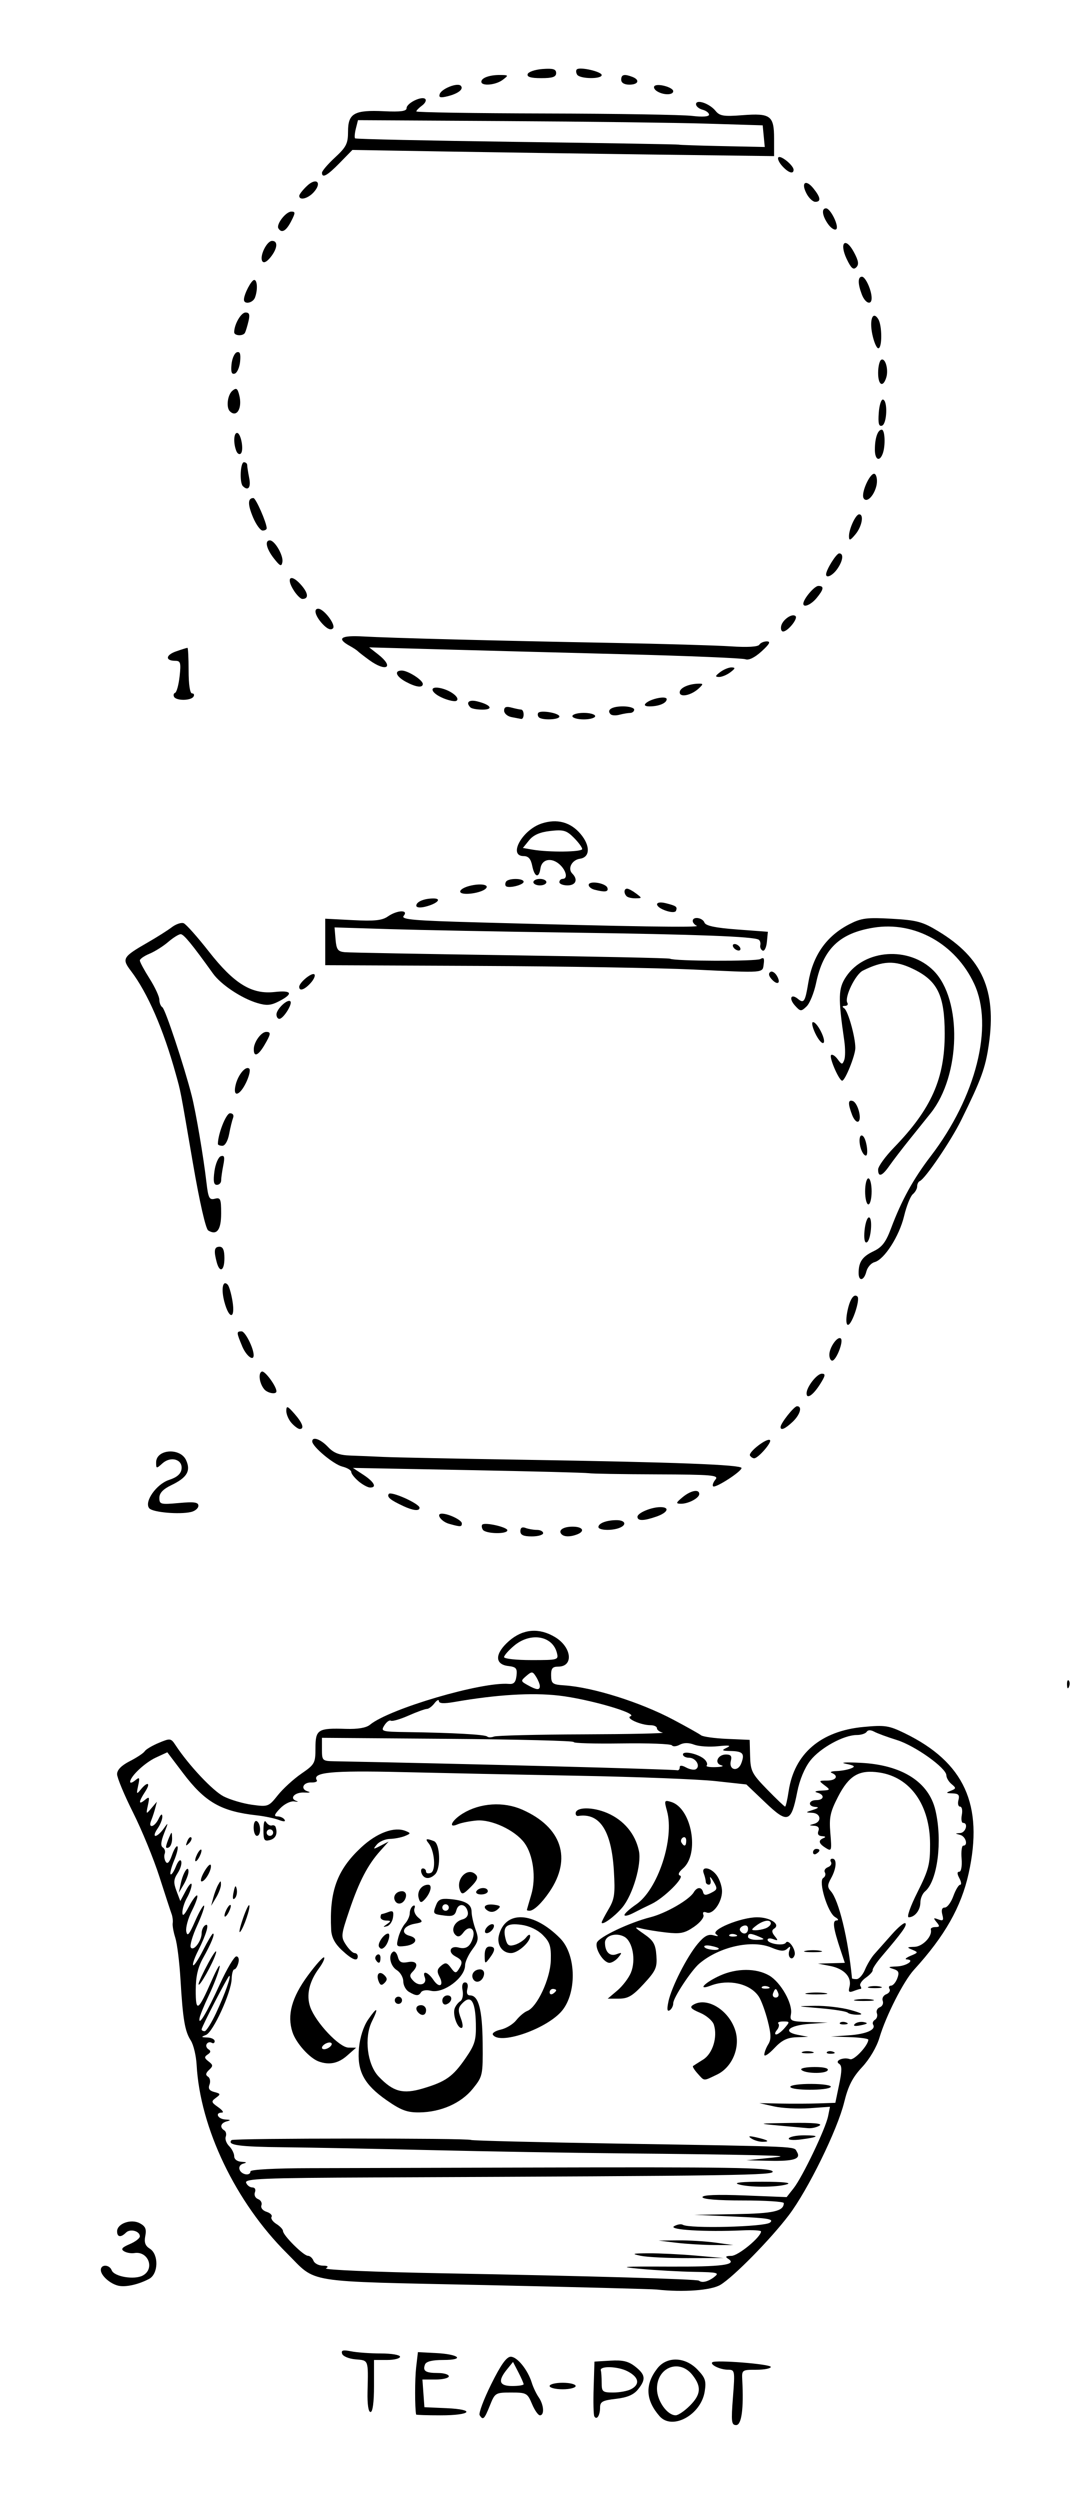 <?xml version="1.0" encoding="UTF-8" standalone="no"?>
<svg
   xmlns:dc="http://purl.org/dc/elements/1.1/"
   xmlns:cc="http://creativecommons.org/ns#"
   xmlns:rdf="http://www.w3.org/1999/02/22-rdf-syntax-ns#"
   xmlns:svg="http://www.w3.org/2000/svg"
   xmlns="http://www.w3.org/2000/svg"
   xmlns:sodipodi="http://sodipodi.sourceforge.net/DTD/sodipodi-0.dtd"
   xmlns:inkscape="http://www.inkscape.org/namespaces/inkscape"
   width="69.638mm"
   height="162.56mm"
   viewBox="0 0 69.638 162.56"
   version="1.1"
   id="svg8"
   inkscape:version="1.0.1 (3bc2e813f5, 2020-09-07)"
   sodipodi:docname="Lutz - Teapot - in 3 steps.svg">
  <defs
     id="defs2" />
  <sodipodi:namedview
     id="base"
     pagecolor="#ffffff"
     bordercolor="#666666"
     borderopacity="1.0"
     inkscape:pageopacity="0.0"
     inkscape:pageshadow="2"
     inkscape:zoom="1.4"
     inkscape:cx="151.60004"
     inkscape:cy="282.35872"
     inkscape:document-units="mm"
     inkscape:current-layer="layer1"
     inkscape:document-rotation="0"
     showgrid="false"
     fit-margin-top="0"
     fit-margin-left="0"
     fit-margin-right="0"
     fit-margin-bottom="0"
     inkscape:window-width="1920"
     inkscape:window-height="1013"
     inkscape:window-x="-9"
     inkscape:window-y="-9"
     inkscape:window-maximized="1" />
  <g
     inkscape:label="Warstwa 1"
     inkscape:groupmode="layer"
     id="layer1"
     transform="translate(-65.722,-54.791)">
    <path
       style="fill:#000000;stroke-width:0.212"
       d="m 113.423,210.684 c 0.136,-1.766 0.13,-1.799 -0.339,-1.802 -0.497,-0.003 -1.174,-0.332 -1.001,-0.485 0.191,-0.169 3.804,0.119 3.804,0.303 0,0.102 -0.426,0.185 -0.946,0.185 -0.934,0 -0.946,0.009 -0.91,0.688 0.098,1.851 -0.047,2.91 -0.398,2.91 -0.307,0 -0.332,-0.213 -0.21,-1.799 z M 108.645,211.901 c -0.914,-1.048 -0.958,-2.066 -0.136,-3.112 0.621,-0.789 1.805,-0.75 2.606,0.085 0.512,0.534 0.58,0.74 0.47,1.429 -0.242,1.524 -2.117,2.542 -2.94,1.598 z m 1.967,-0.672 c 0.731,-0.731 0.777,-1.239 0.18,-1.999 -0.849,-1.08 -2.313,-0.516 -2.313,0.89 0,0.784 0.665,1.727 1.217,1.727 0.163,0 0.575,-0.278 0.916,-0.619 z m -13.674,0.61 c -0.075,-0.121 0.263,-1.026 0.751,-2.011 0.629,-1.269 1,-1.79 1.274,-1.79 0.421,0 1.111,0.854 1.369,1.693 0.089,0.291 0.292,0.717 0.451,0.947 0.336,0.486 0.383,1.17 0.08,1.17 -0.115,0 -0.348,-0.333 -0.518,-0.741 -0.295,-0.705 -0.36,-0.741 -1.356,-0.741 -1.023,0 -1.054,0.019 -1.385,0.847 -0.359,0.896 -0.447,0.979 -0.665,0.626 z m 2.863,-2.013 c 0,-0.064 -0.155,-0.416 -0.345,-0.783 l -0.345,-0.667 -0.396,0.489 c -0.61,0.753 -0.506,1.077 0.345,1.077 0.407,0 0.741,-0.052 0.741,-0.116 z m 4.601,2.088 c -0.054,-0.095 -0.074,-0.935 -0.044,-1.866 l 0.053,-1.693 1.041,-0.063 c 0.804,-0.048 1.171,0.04 1.611,0.386 0.673,0.529 0.709,0.834 0.176,1.492 -0.278,0.343 -0.699,0.522 -1.429,0.606 -0.882,0.101 -1.035,0.186 -1.035,0.576 0,0.503 -0.219,0.834 -0.373,0.562 z m 2.397,-1.768 c 0.597,-0.319 0.502,-0.781 -0.24,-1.164 -0.635,-0.328 -1.837,-0.36 -1.732,-0.046 0.029,0.087 0.053,0.445 0.053,0.794 0,0.587 0.057,0.635 0.755,0.635 0.415,0 0.939,-0.099 1.164,-0.219 z m -13.995,1.648 c -0.087,-0.431 -0.086,-2.31 0.002,-3.068 l 0.115,-0.988 1.164,0.06 c 1.525,0.078 1.929,0.451 0.488,0.451 -0.73,0 -1.115,0.096 -1.192,0.297 -0.161,0.421 0.037,0.55 0.845,0.55 0.388,0 0.706,0.095 0.706,0.212 0,0.116 -0.386,0.212 -0.859,0.212 h -0.859 l 0.065,0.9 0.065,0.9 1.435,0.063 c 1.939,0.085 1.621,0.466 -0.389,0.466 -0.866,0 -1.58,-0.024 -1.586,-0.053 z m -3.162,-1.482 c 0.05,-2.108 0.078,-2.031 -0.779,-2.104 -0.431,-0.036 -0.821,-0.198 -0.875,-0.362 -0.076,-0.231 0.055,-0.266 0.592,-0.159 0.379,0.076 1.249,0.138 1.933,0.138 0.688,0 1.244,0.095 1.244,0.212 0,0.116 -0.381,0.212 -0.847,0.212 h -0.847 v 1.693 c 0,1.061 -0.085,1.693 -0.226,1.693 -0.14,0 -0.214,-0.506 -0.195,-1.323 z m 11.851,-0.37 c 0,-0.116 0.381,-0.212 0.847,-0.212 0.466,0 0.847,0.095 0.847,0.212 0,0.116 -0.381,0.212 -0.847,0.212 -0.466,0 -0.847,-0.095 -0.847,-0.212 z m 6.985,-6.272 c -0.291,-0.032 -5.339,-0.164 -11.218,-0.292 -11.984,-0.261 -10.866,-0.082 -12.868,-2.071 -3.332,-3.312 -5.648,-8.139 -5.873,-12.246 -0.033,-0.6 -0.204,-1.314 -0.38,-1.587 -0.388,-0.602 -0.516,-1.361 -0.672,-3.99 -0.066,-1.106 -0.217,-2.315 -0.335,-2.686 -0.119,-0.371 -0.195,-0.8 -0.17,-0.953 0.025,-0.153 -0.007,-0.42 -0.072,-0.595 -0.065,-0.175 -0.422,-1.265 -0.793,-2.422 -0.371,-1.158 -1.143,-3.037 -1.715,-4.177 -0.572,-1.139 -1.04,-2.262 -1.04,-2.495 0,-0.279 0.283,-0.567 0.832,-0.847 0.458,-0.234 0.893,-0.523 0.967,-0.643 0.074,-0.12 0.485,-0.365 0.914,-0.544 0.752,-0.315 0.79,-0.309 1.097,0.157 0.854,1.298 2.425,2.968 3.129,3.325 0.433,0.219 1.265,0.464 1.849,0.543 1.036,0.141 1.078,0.125 1.674,-0.623 0.336,-0.422 1.025,-1.052 1.53,-1.399 0.872,-0.6 0.919,-0.684 0.919,-1.666 0,-1.209 0.157,-1.307 1.986,-1.248 0.775,0.025 1.319,-0.068 1.56,-0.267 1.264,-1.043 7.3,-2.815 9.049,-2.656 0.314,0.029 0.44,-0.108 0.489,-0.528 0.056,-0.483 -0.022,-0.577 -0.529,-0.635 -0.906,-0.104 -0.89,-0.811 0.037,-1.624 0.906,-0.796 1.972,-0.884 3.014,-0.249 1.078,0.657 1.206,1.911 0.195,1.911 -0.378,0 -0.472,0.118 -0.464,0.582 0.009,0.527 0.09,0.587 0.857,0.637 1.855,0.121 4.944,1.092 7.091,2.23 0.873,0.463 1.687,0.919 1.808,1.014 0.121,0.095 0.883,0.201 1.693,0.236 l 1.473,0.064 0.029,1.058 c 0.026,0.972 0.117,1.149 1.112,2.17 0.596,0.611 1.12,1.111 1.165,1.111 0.045,0 0.149,-0.451 0.231,-1.003 0.366,-2.439 2.088,-3.915 4.871,-4.176 1.398,-0.131 1.653,-0.092 2.678,0.406 3.885,1.889 5.151,4.657 4.167,9.112 -0.483,2.189 -1.556,4.08 -3.56,6.274 -0.679,0.744 -1.824,2.993 -2.246,4.414 -0.181,0.611 -0.643,1.393 -1.129,1.915 -0.625,0.67 -0.905,1.219 -1.168,2.289 -0.441,1.793 -2.352,5.687 -3.598,7.334 -1.177,1.555 -3.596,4.016 -4.457,4.534 -0.598,0.36 -2.424,0.495 -4.128,0.306 z m 3.717,-0.812 c 0.373,-0.282 0.255,-0.313 -1.282,-0.339 -0.931,-0.015 -2.503,-0.102 -3.493,-0.193 -1.522,-0.14 -1.245,-0.163 1.804,-0.148 3.512,0.017 4.51,-0.116 3.881,-0.514 -0.207,-0.131 -0.145,-0.183 0.221,-0.185 0.444,-0.003 1.926,-1.225 1.926,-1.589 0,-0.069 -0.548,-0.1 -1.217,-0.069 -2.411,0.111 -4.842,-0.036 -4.443,-0.269 0.205,-0.119 0.461,-0.162 0.57,-0.094 0.423,0.261 5.333,0.139 5.672,-0.142 0.278,-0.23 -0.099,-0.294 -2.294,-0.391 l -2.627,-0.116 2.656,-0.043 c 2.51,-0.041 3.164,-0.19 3.164,-0.72 0,-0.093 -1.191,-0.169 -2.646,-0.169 -1.669,0 -2.646,-0.08 -2.646,-0.217 0,-0.143 0.937,-0.18 2.739,-0.11 l 2.739,0.108 0.455,-0.578 c 0.578,-0.735 2.08,-3.871 2.242,-4.681 l 0.123,-0.615 -1.345,0.095 c -0.74,0.052 -1.773,-0.001 -2.297,-0.118 l -0.953,-0.213 1.376,0.027 c 0.757,0.015 1.869,0.01 2.472,-0.01 l 1.096,-0.037 0.247,-1.192 c 0.19,-0.915 0.189,-1.228 -0.003,-1.346 -0.325,-0.201 0.294,-0.46 0.714,-0.299 0.255,0.098 1.188,-0.9 1.188,-1.27 0,-0.069 -0.548,-0.144 -1.217,-0.165 l -1.217,-0.039 1.158,-0.079 c 1.146,-0.079 1.795,-0.364 1.588,-0.698 -0.059,-0.095 -0.004,-0.237 0.123,-0.315 0.126,-0.078 0.181,-0.267 0.123,-0.42 -0.059,-0.153 0.028,-0.33 0.194,-0.394 0.165,-0.063 0.249,-0.25 0.186,-0.414 -0.063,-0.164 0.04,-0.357 0.229,-0.43 0.189,-0.072 0.284,-0.228 0.211,-0.345 -0.072,-0.117 -0.028,-0.213 0.099,-0.213 0.127,0 0.311,-0.214 0.409,-0.476 0.145,-0.386 0.093,-0.502 -0.271,-0.614 -0.362,-0.111 -0.318,-0.142 0.226,-0.159 0.645,-0.02 1.236,-0.43 0.66,-0.458 -0.152,-0.007 -0.039,-0.113 0.252,-0.234 0.504,-0.21 0.509,-0.229 0.106,-0.395 -0.374,-0.154 -0.356,-0.176 0.151,-0.189 0.533,-0.014 1.178,-0.701 1.058,-1.126 -0.025,-0.087 0.11,-0.159 0.298,-0.159 0.284,0 0.297,-0.056 0.076,-0.322 -0.226,-0.272 -0.208,-0.3 0.114,-0.176 0.312,0.12 0.36,0.063 0.261,-0.313 -0.079,-0.302 -0.023,-0.459 0.164,-0.459 0.156,0 0.405,-0.333 0.552,-0.741 0.147,-0.407 0.347,-0.741 0.444,-0.741 0.097,0 0.075,-0.191 -0.05,-0.423 -0.153,-0.286 -0.156,-0.423 -0.008,-0.423 0.125,0 0.19,-0.362 0.152,-0.847 -0.037,-0.466 0.011,-0.847 0.106,-0.847 0.338,0 0.167,-0.605 -0.197,-0.701 -0.353,-0.092 -0.353,-0.098 0,-0.121 0.364,-0.024 0.545,-0.66 0.188,-0.66 -0.1,0 -0.137,-0.238 -0.081,-0.529 0.056,-0.291 0.004,-0.529 -0.115,-0.529 -0.119,0 -0.167,-0.191 -0.106,-0.423 0.087,-0.333 0.004,-0.427 -0.39,-0.438 -0.43,-0.013 -0.446,-0.037 -0.11,-0.169 0.355,-0.14 0.36,-0.18 0.053,-0.434 -0.186,-0.154 -0.338,-0.41 -0.338,-0.567 0,-0.478 -2.036,-1.93 -3.224,-2.3 -0.614,-0.191 -1.278,-0.435 -1.476,-0.543 -0.226,-0.123 -0.408,-0.119 -0.489,0.011 -0.07,0.114 -0.362,0.207 -0.647,0.207 -0.852,0 -2.38,0.842 -3.022,1.664 -0.371,0.475 -0.695,1.254 -0.848,2.035 -0.393,2.003 -0.621,2.079 -2.079,0.69 l -1.233,-1.174 -2.011,-0.219 c -1.106,-0.12 -5.106,-0.276 -8.89,-0.346 -3.784,-0.07 -8.991,-0.178 -11.573,-0.24 -4.51,-0.108 -5.799,0.016 -5.483,0.527 0.056,0.09 -0.099,0.157 -0.343,0.148 -0.561,-0.02 -0.746,0.442 -0.234,0.585 0.21,0.059 0.106,0.091 -0.231,0.071 -0.624,-0.037 -1.012,0.382 -0.51,0.55 0.152,0.051 0.086,0.064 -0.147,0.028 -0.239,-0.037 -0.641,0.162 -0.922,0.454 -0.379,0.395 -0.42,0.519 -0.171,0.519 0.18,0 0.386,0.095 0.458,0.211 0.085,0.138 -0.046,0.144 -0.379,0.017 -0.28,-0.106 -0.928,-0.24 -1.441,-0.298 -2.318,-0.259 -3.352,-0.853 -4.789,-2.752 l -1.02,-1.347 -0.733,0.338 c -0.725,0.334 -1.672,1.223 -1.685,1.581 -0.004,0.102 0.142,0.061 0.324,-0.09 0.291,-0.241 0.315,-0.199 0.197,0.344 -0.121,0.561 -0.105,0.584 0.169,0.249 0.457,-0.559 0.67,-0.444 0.28,0.151 -0.433,0.661 -0.437,0.879 -0.011,0.526 0.291,-0.241 0.315,-0.199 0.197,0.344 -0.13,0.603 -0.124,0.608 0.225,0.196 l 0.358,-0.423 -0.108,0.423 c -0.06,0.233 -0.177,0.59 -0.261,0.794 -0.225,0.547 0.213,0.451 0.481,-0.106 0.148,-0.306 0.235,-0.361 0.244,-0.153 0.008,0.178 -0.134,0.535 -0.315,0.794 -0.181,0.259 -0.24,0.47 -0.132,0.47 0.109,0 0.35,-0.214 0.535,-0.476 0.313,-0.442 0.315,-0.421 0.028,0.306 -0.211,0.534 -0.239,0.826 -0.085,0.921 0.123,0.076 0.179,0.257 0.124,0.401 -0.055,0.144 -0.027,0.382 0.064,0.528 0.111,0.179 0.243,0.041 0.405,-0.424 0.132,-0.379 0.293,-0.637 0.358,-0.572 0.065,0.065 -0.032,0.476 -0.215,0.913 -0.183,0.438 -0.286,0.842 -0.23,0.899 0.056,0.057 0.212,-0.172 0.346,-0.509 0.14,-0.352 0.285,-0.496 0.343,-0.34 0.055,0.149 -0.047,0.496 -0.227,0.771 -0.268,0.41 -0.283,0.619 -0.079,1.159 l 0.249,0.659 0.368,-0.689 c 0.202,-0.379 0.368,-0.546 0.369,-0.372 7.62e-4,0.175 -0.135,0.556 -0.301,0.847 -0.166,0.291 -0.302,0.72 -0.301,0.953 0.001,0.297 0.13,0.18 0.431,-0.39 0.236,-0.448 0.477,-0.766 0.535,-0.708 0.058,0.058 -0.098,0.503 -0.345,0.989 -0.248,0.486 -0.414,1.09 -0.368,1.343 0.065,0.362 0.187,0.222 0.572,-0.656 0.269,-0.614 0.533,-1.072 0.587,-1.019 0.053,0.053 -0.15,0.637 -0.452,1.297 -0.302,0.66 -0.488,1.3 -0.413,1.421 0.174,0.281 0.707,-0.42 0.707,-0.929 0,-0.204 0.105,-0.436 0.234,-0.515 0.3,-0.185 0.088,0.565 -0.475,1.68 -0.228,0.451 -0.368,0.865 -0.312,0.921 0.056,0.056 0.348,-0.384 0.648,-0.978 0.301,-0.594 0.59,-1.079 0.643,-1.079 0.146,0 -0.117,0.648 -0.644,1.587 -0.34,0.606 -0.476,1.2 -0.479,2.089 -0.004,1.481 0.155,1.385 1.037,-0.621 0.355,-0.807 0.584,-1.185 0.51,-0.84 -0.074,0.345 -0.386,1.155 -0.693,1.799 -0.307,0.644 -0.58,1.314 -0.606,1.488 -0.088,0.585 0.474,-0.356 1.329,-2.226 0.451,-0.985 0.929,-1.792 1.064,-1.793 0.141,-0.001 0.198,0.178 0.134,0.421 -0.061,0.233 -0.18,0.423 -0.265,0.423 -0.085,0 -0.163,0.28 -0.172,0.621 -0.025,0.882 -1.206,3.459 -1.669,3.641 -0.34,0.134 -0.329,0.155 0.088,0.168 0.262,0.008 0.476,0.116 0.476,0.239 0,0.123 -0.089,0.169 -0.197,0.102 -0.108,-0.067 -0.253,-0.032 -0.321,0.079 -0.068,0.11 -0.017,0.267 0.114,0.347 0.169,0.104 0.154,0.202 -0.049,0.336 -0.236,0.156 -0.227,0.236 0.055,0.452 0.3,0.231 0.304,0.299 0.032,0.553 -0.22,0.206 -0.241,0.332 -0.07,0.438 0.132,0.081 0.176,0.313 0.099,0.514 -0.101,0.263 -0.012,0.4 0.315,0.485 0.414,0.108 0.424,0.143 0.103,0.377 -0.322,0.235 -0.309,0.289 0.148,0.609 0.276,0.193 0.385,0.351 0.242,0.351 -0.473,0 -0.267,0.423 0.217,0.448 0.358,0.018 0.385,0.049 0.106,0.121 -0.405,0.106 -0.487,0.392 -0.168,0.589 0.111,0.069 0.153,0.253 0.094,0.409 -0.06,0.156 0.04,0.432 0.221,0.613 0.181,0.181 0.33,0.479 0.33,0.662 0,0.197 0.195,0.343 0.476,0.357 0.34,0.018 0.373,0.052 0.118,0.119 -0.208,0.055 -0.31,0.222 -0.242,0.399 0.129,0.336 0.706,0.422 0.706,0.105 0,-0.118 1.589,-0.203 3.863,-0.208 2.125,-0.005 8.53,-0.023 14.235,-0.04 13.016,-0.04 15.731,0.003 15.884,0.25 0.156,0.253 -1.937,0.285 -25.874,0.393 -7.33,0.033 -8.492,0.081 -8.391,0.345 0.065,0.169 0.247,0.306 0.406,0.306 0.169,0 0.238,0.131 0.167,0.316 -0.068,0.177 0.022,0.371 0.205,0.441 0.179,0.069 0.278,0.252 0.218,0.406 -0.061,0.159 0.083,0.341 0.334,0.421 0.243,0.077 0.389,0.225 0.325,0.33 -0.064,0.104 0.077,0.311 0.314,0.459 0.237,0.148 0.432,0.356 0.432,0.461 0,0.28 1.334,1.607 1.618,1.61 0.133,0.001 0.297,0.145 0.364,0.32 0.067,0.175 0.339,0.319 0.605,0.321 0.334,0.002 0.398,0.057 0.209,0.177 -0.151,0.096 3.231,0.239 7.514,0.318 9.67,0.179 16.65,0.38 16.767,0.482 0.184,0.162 0.586,0.067 0.983,-0.233 z m -4.775,-1.383 c -0.632,-0.133 -0.554,-0.157 0.529,-0.163 0.699,-0.004 2.08,0.064 3.069,0.151 l 1.799,0.158 -2.328,0.005 c -1.281,0.003 -2.662,-0.065 -3.069,-0.151 z m 2.328,-0.847 -1.164,-0.143 1.27,-0.014 c 0.699,-0.007 1.794,0.059 2.434,0.147 l 1.164,0.161 -1.27,-0.005 c -0.699,-0.003 -1.794,-0.069 -2.434,-0.147 z m 4.022,-3.807 c -0.332,-0.104 0.26,-0.165 1.587,-0.163 1.312,0.002 1.915,0.065 1.587,0.166 -0.686,0.211 -2.498,0.21 -3.175,-0.003 z m 1.905,-1.697 c 1.278,-0.129 1.211,-0.143 -0.953,-0.195 -1.281,-0.031 -5.043,-0.082 -8.361,-0.113 -3.318,-0.031 -8.938,-0.126 -12.488,-0.211 -3.551,-0.085 -7.901,-0.17 -9.666,-0.188 -2.922,-0.03 -3.737,-0.141 -3.412,-0.466 0.128,-0.128 15.383,-0.136 15.592,-0.008 0.073,0.044 4.371,0.151 9.551,0.236 12.115,0.2 11.424,0.169 11.644,0.526 0.293,0.474 -0.175,0.628 -1.801,0.592 l -1.482,-0.033 z m -1.058,-1.28 c -0.232,-0.157 -0.146,-0.177 0.318,-0.073 0.778,0.174 0.947,0.295 0.406,0.291 -0.223,-0.002 -0.549,-0.1 -0.723,-0.218 z m 2.447,-0.011 c 0.065,-0.105 0.51,-0.192 0.988,-0.192 1.075,0 0.985,0.116 -0.207,0.268 -0.513,0.066 -0.849,0.033 -0.781,-0.077 z m -0.647,-0.827 c -1.438,-0.133 -1.417,-0.138 0.741,-0.171 1.501,-0.023 2.119,0.033 1.905,0.171 -0.175,0.113 -0.508,0.19 -0.741,0.171 -0.233,-0.019 -1.09,-0.096 -1.905,-0.171 z M 90.894,191.366 c -1.485,-1.032 -1.948,-1.905 -1.809,-3.404 0.064,-0.69 0.295,-1.408 0.59,-1.839 0.596,-0.87 0.718,-0.823 0.259,0.098 -0.528,1.059 -0.315,2.819 0.437,3.604 0.947,0.988 1.574,1.155 2.879,0.768 1.485,-0.441 1.948,-0.77 2.775,-1.971 0.605,-0.878 0.691,-1.169 0.667,-2.248 -0.032,-1.445 -0.313,-1.886 -0.856,-1.344 -0.302,0.302 -0.322,0.467 -0.123,0.996 0.14,0.371 0.156,0.634 0.039,0.634 -0.275,0 -0.58,-0.881 -0.439,-1.27 0.063,-0.175 0.228,-0.387 0.367,-0.471 0.139,-0.084 0.206,-0.394 0.15,-0.688 -0.065,-0.338 -0.006,-0.534 0.159,-0.534 0.157,0 0.217,0.169 0.15,0.423 -0.071,0.271 -0.006,0.423 0.18,0.423 0.55,0 0.795,0.931 0.815,3.095 0.019,2.104 0.005,2.17 -0.637,2.968 -0.763,0.947 -2.075,1.528 -3.487,1.545 -0.787,0.009 -1.185,-0.138 -2.117,-0.786 z m 26.263,-0.88 c 0,-0.108 0.618,-0.192 1.374,-0.188 0.755,0.004 1.321,0.092 1.258,0.196 -0.155,0.25 -2.631,0.243 -2.631,-0.008 z m -6.034,-0.864 c -0.211,-0.234 -0.345,-0.453 -0.297,-0.487 0.048,-0.035 0.344,-0.224 0.659,-0.42 0.62,-0.387 0.952,-1.466 0.698,-2.267 -0.081,-0.254 -0.487,-0.603 -0.903,-0.777 -0.579,-0.242 -0.686,-0.361 -0.456,-0.507 0.872,-0.552 2.305,0.298 2.743,1.627 0.363,1.101 -0.175,2.421 -1.182,2.901 -0.91,0.434 -0.8,0.44 -1.261,-0.069 z m 6.747,-0.255 c -0.057,-0.092 0.336,-0.167 0.874,-0.167 0.614,0 0.928,0.081 0.843,0.217 -0.152,0.247 -1.559,0.206 -1.717,-0.05 z m -31.405,-0.528 c -0.598,-0.218 -1.472,-1.191 -1.706,-1.901 -0.366,-1.108 -0.055,-2.256 0.999,-3.688 0.521,-0.708 0.998,-1.239 1.058,-1.178 0.06,0.06 -0.089,0.379 -0.332,0.708 -0.643,0.87 -0.842,1.755 -0.569,2.524 0.354,0.997 1.888,2.624 2.482,2.632 l 0.502,0.007 -0.594,0.522 c -0.57,0.501 -1.16,0.621 -1.84,0.374 z m 0.847,-1.137 c 0,-0.1 -0.143,-0.128 -0.318,-0.06 -0.175,0.067 -0.318,0.204 -0.318,0.304 0,0.1 0.143,0.128 0.318,0.06 0.175,-0.067 0.318,-0.204 0.318,-0.304 z m 28.153,0.701 c -6.4e-4,-0.147 0.114,-0.451 0.254,-0.676 0.2,-0.321 0.194,-0.648 -0.032,-1.532 -0.158,-0.618 -0.416,-1.323 -0.575,-1.567 -0.553,-0.85 -1.954,-1.172 -3.139,-0.721 -0.899,0.342 -0.4,-0.195 0.607,-0.652 1.08,-0.49 2.364,-0.493 3.202,-0.006 0.755,0.439 1.546,1.838 1.418,2.509 -0.086,0.448 -0.015,0.48 1.151,0.516 l 1.242,0.039 -1.16,0.079 c -1.358,0.093 -1.827,0.515 -0.793,0.714 l 0.682,0.131 -0.783,0.028 c -0.589,0.021 -0.943,0.198 -1.428,0.716 -0.355,0.378 -0.645,0.568 -0.646,0.42 z m 1.326,-1.743 c 0.346,-0.405 0.342,-0.423 -0.094,-0.423 -0.251,0 -0.394,0.063 -0.317,0.139 0.077,0.077 0.033,0.267 -0.097,0.423 -0.13,0.156 -0.15,0.284 -0.045,0.284 0.105,0 0.354,-0.191 0.553,-0.423 z m -0.417,-2.258 c -0.136,-0.355 -0.202,-0.355 -0.338,0 -0.06,0.155 0.016,0.282 0.169,0.282 0.152,0 0.228,-0.127 0.169,-0.282 z m -0.658,-0.427 c -0.153,-0.061 -0.335,-0.054 -0.406,0.017 -0.07,0.07 0.055,0.12 0.278,0.111 0.247,-0.01 0.297,-0.06 0.128,-0.128 z m 2.232,4.239 c 0.143,-0.058 0.429,-0.061 0.635,-0.008 0.206,0.054 0.089,0.101 -0.261,0.105 -0.349,0.004 -0.518,-0.04 -0.374,-0.098 z m 1.596,0.011 c 0.07,-0.07 0.253,-0.078 0.406,-0.017 0.169,0.068 0.119,0.118 -0.128,0.128 -0.223,0.009 -0.348,-0.041 -0.278,-0.111 z m -21.743,-1.125 c -0.066,-0.107 0.165,-0.257 0.514,-0.334 0.349,-0.077 0.802,-0.351 1.007,-0.611 0.205,-0.259 0.527,-0.53 0.716,-0.601 0.636,-0.242 1.498,-2.088 1.531,-3.281 0.026,-0.931 -0.056,-1.192 -0.519,-1.656 -0.338,-0.339 -0.877,-0.594 -1.401,-0.665 -0.966,-0.13 -1.228,0.103 -1.025,0.911 0.107,0.428 0.223,0.503 0.602,0.39 0.258,-0.077 0.588,-0.291 0.734,-0.476 0.157,-0.2 0.265,-0.234 0.265,-0.085 0,0.391 -0.801,1.099 -1.244,1.099 -0.569,0 -0.942,-0.541 -0.79,-1.147 0.414,-1.651 2.255,-1.564 3.987,0.187 1.078,1.091 1.097,3.675 0.035,4.807 -1.088,1.16 -4.002,2.125 -4.412,1.462 z m 4.117,-2.887 c 0,-0.051 -0.095,-0.093 -0.212,-0.093 -0.116,0 -0.212,0.101 -0.212,0.224 0,0.123 0.095,0.165 0.212,0.093 0.116,-0.072 0.212,-0.173 0.212,-0.224 z m 19.435,2.189 c 0.113,-0.113 0.382,-0.168 0.598,-0.122 0.291,0.062 0.238,0.115 -0.205,0.205 -0.386,0.079 -0.525,0.049 -0.393,-0.083 z m -0.962,-0.082 c 0.07,-0.07 0.253,-0.078 0.406,-0.017 0.169,0.068 0.119,0.118 -0.128,0.128 -0.223,0.009 -0.348,-0.041 -0.278,-0.111 z m -27.433,-0.648 c -0.244,-0.244 -0.154,-0.494 0.176,-0.494 0.175,0 0.318,0.143 0.318,0.318 0,0.331 -0.25,0.42 -0.494,0.176 z m 27.932,-0.008 c -0.082,-0.082 -0.883,-0.21 -1.782,-0.286 -1.606,-0.135 -1.612,-0.137 -0.363,-0.159 0.699,-0.012 1.746,0.11 2.328,0.271 0.715,0.198 0.881,0.299 0.512,0.308 -0.301,0.008 -0.614,-0.053 -0.696,-0.134 z m -11.666,-0.724 c 0.206,-0.951 1.209,-2.922 1.913,-3.759 0.422,-0.502 0.681,-0.641 1.018,-0.547 0.309,0.086 0.364,0.065 0.174,-0.067 -0.398,-0.277 1.606,-1.104 2.673,-1.104 0.856,0 1.545,0.465 1.098,0.741 -0.164,0.101 -0.151,0.243 0.043,0.482 0.235,0.289 0.221,0.318 -0.096,0.199 -0.204,-0.076 -0.37,-0.058 -0.37,0.042 0,0.258 1.044,0.423 1.19,0.189 0.169,-0.274 0.692,0.491 0.564,0.825 -0.157,0.41 -0.485,0.105 -0.337,-0.314 0.099,-0.283 0.069,-0.309 -0.137,-0.119 -0.201,0.186 -0.45,0.167 -1.033,-0.076 -1.267,-0.529 -3.394,-0.056 -4.691,1.044 -0.521,0.442 -1.693,2.219 -1.693,2.567 0,0.178 -0.105,0.388 -0.234,0.468 -0.164,0.102 -0.188,-0.069 -0.08,-0.57 z m 3.277,-3.441 c 0,-0.045 -0.235,-0.126 -0.523,-0.181 -0.288,-0.055 -0.472,-0.018 -0.411,0.081 0.108,0.175 0.934,0.264 0.934,0.1 z m 2.646,-0.766 c -0.578,-0.248 -0.741,-0.248 -0.741,0 0,0.116 0.262,0.205 0.582,0.197 0.516,-0.013 0.534,-0.036 0.159,-0.197 z m -1.548,-0.145 c -0.153,-0.061 -0.335,-0.054 -0.406,0.017 -0.07,0.07 0.055,0.12 0.278,0.111 0.247,-0.01 0.297,-0.06 0.128,-0.128 z m 0.807,-0.378 c 0,-0.189 -0.124,-0.263 -0.316,-0.189 -0.174,0.067 -0.264,0.207 -0.199,0.311 0.185,0.299 0.515,0.221 0.515,-0.121 z m 1.147,-0.029 c 0.184,-0.071 0.335,-0.214 0.335,-0.318 0,-0.284 -0.476,-0.215 -0.94,0.135 -0.339,0.257 -0.351,0.311 -0.07,0.311 0.187,0 0.491,-0.058 0.675,-0.128 z m -24.102,4.803 c -0.068,-0.11 -0.034,-0.256 0.077,-0.324 0.11,-0.068 0.256,-0.034 0.324,0.077 0.068,0.11 0.034,0.256 -0.077,0.324 -0.11,0.068 -0.256,0.034 -0.324,-0.077 z m 3.058,-0.106 c 0,-0.184 0.151,-0.335 0.335,-0.335 0.374,0 0.309,0.456 -0.084,0.586 -0.138,0.046 -0.251,-0.067 -0.251,-0.251 z m 26.937,-0.064 c 0.322,-0.049 0.798,-0.047 1.058,0.003 0.26,0.05 -0.003,0.09 -0.585,0.088 -0.582,-0.002 -0.795,-0.043 -0.473,-0.091 z m -15.551,-0.585 c 0.343,-0.289 0.742,-0.811 0.887,-1.161 0.342,-0.825 0.114,-2.051 -0.437,-2.345 -0.542,-0.29 -1.254,-0.066 -1.25,0.394 0.005,0.604 0.316,0.912 0.755,0.747 0.36,-0.135 0.373,-0.111 0.116,0.204 -0.16,0.196 -0.42,0.357 -0.577,0.357 -0.391,0 -0.969,-0.925 -0.82,-1.314 0.141,-0.368 2.118,-1.305 3.487,-1.652 0.999,-0.253 2.526,-1.131 2.815,-1.618 0.215,-0.362 0.52,-0.367 0.609,-0.011 0.052,0.21 0.176,0.22 0.523,0.044 0.42,-0.213 0.431,-0.27 0.144,-0.751 -0.171,-0.286 -0.259,-0.354 -0.197,-0.15 0.063,0.204 0.022,0.37 -0.091,0.37 -0.113,0 -0.205,-0.087 -0.205,-0.194 0,-0.107 -0.058,-0.345 -0.128,-0.529 -0.199,-0.518 0.474,-0.411 0.857,0.136 0.181,0.259 0.33,0.714 0.33,1.011 0,0.722 -0.591,1.544 -0.998,1.388 -0.207,-0.079 -0.281,-0.024 -0.212,0.156 0.06,0.156 -0.209,0.495 -0.614,0.773 -0.612,0.419 -0.889,0.475 -1.829,0.367 -0.61,-0.07 -1.346,-0.191 -1.637,-0.269 -0.443,-0.119 -0.409,-0.059 0.212,0.37 0.618,0.427 0.752,0.658 0.806,1.396 0.058,0.786 -0.034,0.992 -0.821,1.845 -0.722,0.783 -1.02,0.961 -1.616,0.961 h -0.73 z m -13.556,0.085 c -0.204,-0.119 -0.37,-0.426 -0.37,-0.683 0,-0.257 -0.191,-0.587 -0.423,-0.732 -0.432,-0.27 -0.574,-0.989 -0.236,-1.198 0.103,-0.064 0.24,0.086 0.305,0.332 0.091,0.349 0.238,0.425 0.659,0.344 0.582,-0.111 0.724,0.206 0.286,0.644 -0.2,0.2 -0.181,0.33 0.086,0.597 0.382,0.382 0.896,0.197 0.72,-0.26 -0.18,-0.469 0.213,-0.344 0.565,0.18 0.382,0.568 0.71,0.378 0.388,-0.224 -0.173,-0.324 -0.148,-0.483 0.112,-0.698 0.284,-0.236 0.383,-0.214 0.639,0.135 0.26,0.356 0.331,0.37 0.503,0.098 0.291,-0.46 0.256,-0.593 -0.223,-0.849 -0.502,-0.269 -0.332,-0.714 0.218,-0.57 0.484,0.127 0.754,-0.054 0.932,-0.626 0.189,-0.606 -0.245,-0.858 -0.615,-0.357 -0.208,0.282 -0.354,0.327 -0.522,0.162 -0.319,-0.314 -0.07,-0.869 0.449,-1.005 0.265,-0.069 0.4,-0.252 0.356,-0.48 -0.105,-0.54 -0.61,-0.622 -0.742,-0.121 -0.089,0.341 -0.249,0.416 -0.75,0.352 -0.787,-0.1 -0.793,-0.107 -0.577,-0.676 0.14,-0.37 0.318,-0.452 0.875,-0.403 1.023,0.09 1.44,0.328 1.44,0.823 0,0.241 0.114,0.754 0.253,1.139 0.224,0.62 0.2,0.773 -0.212,1.329 -0.256,0.346 -0.465,0.805 -0.465,1.02 0,0.809 -1.415,1.858 -2.229,1.654 -0.273,-0.069 -0.555,-0.029 -0.628,0.088 -0.162,0.263 -0.321,0.26 -0.794,-0.016 z m 2.593,-5.486 c 0,-0.116 -0.095,-0.212 -0.212,-0.212 -0.116,0 -0.212,0.095 -0.212,0.212 0,0.116 0.095,0.212 0.212,0.212 0.116,0 0.212,-0.095 0.212,-0.212 z m 23.336,5.563 c 0.32,-0.049 0.844,-0.049 1.164,0 0.32,0.049 0.058,0.088 -0.582,0.088 -0.64,0 -0.902,-0.04 -0.582,-0.088 z m 2.741,-0.411 c 0.163,-0.624 -0.348,-1.174 -1.254,-1.35 l -0.8,-0.155 0.875,-0.024 0.875,-0.024 -0.265,-0.794 c -0.491,-1.472 -0.558,-1.957 -0.272,-1.964 0.157,-0.004 0.118,-0.094 -0.096,-0.219 -0.481,-0.281 -1.107,-2.337 -0.773,-2.543 0.132,-0.081 0.18,-0.244 0.108,-0.361 -0.072,-0.117 0.017,-0.27 0.198,-0.34 0.181,-0.07 0.27,-0.222 0.198,-0.34 -0.072,-0.117 -0.031,-0.213 0.092,-0.213 0.31,0 0.268,0.635 -0.085,1.27 -0.244,0.44 -0.246,0.583 -0.014,0.847 0.519,0.588 1.125,3.084 1.376,5.662 0.003,0.029 0.136,0.053 0.297,0.053 0.161,0 0.406,-0.276 0.546,-0.613 0.14,-0.337 0.413,-0.791 0.608,-1.01 0.195,-0.218 0.708,-0.796 1.14,-1.284 0.432,-0.488 0.832,-0.814 0.888,-0.723 0.098,0.158 -0.193,0.562 -1.543,2.149 -0.347,0.407 -0.614,0.81 -0.592,0.895 0.021,0.085 -0.178,0.306 -0.442,0.491 -0.264,0.185 -0.425,0.425 -0.358,0.533 0.067,0.108 0.076,0.197 0.021,0.197 -0.056,0 -0.267,0.064 -0.47,0.142 -0.292,0.112 -0.346,0.053 -0.258,-0.281 z m 1.28,-0.006 c 0.204,-0.053 0.537,-0.053 0.741,0 0.204,0.053 0.037,0.097 -0.37,0.097 -0.407,0 -0.574,-0.044 -0.37,-0.097 z m -43.644,-0.172 c 0.004,-0.116 0.292,-0.736 0.639,-1.376 0.347,-0.64 0.569,-0.926 0.493,-0.635 -0.152,0.585 -1.145,2.348 -1.132,2.011 z m 11.716,-0.185 c -0.179,-0.467 0.059,-0.706 0.383,-0.383 0.191,0.191 0.192,0.309 0.003,0.498 -0.188,0.188 -0.28,0.161 -0.386,-0.115 z m 6.164,-0.121 c -0.186,-0.301 0.051,-0.646 0.444,-0.646 0.185,0 0.292,0.149 0.252,0.353 -0.082,0.425 -0.505,0.603 -0.697,0.293 z m -6.348,-1.267 c -0.067,-0.108 -0.025,-0.257 0.093,-0.33 0.118,-0.073 0.215,0.015 0.215,0.197 0,0.372 -0.127,0.427 -0.308,0.133 z m 7.089,-0.279 c -0.004,-0.379 0.104,-0.582 0.311,-0.582 0.401,0 0.403,0.23 0.007,0.753 -0.298,0.394 -0.311,0.386 -0.318,-0.171 z m -9.298,-0.35 c -0.455,-0.425 -0.668,-0.832 -0.693,-1.323 -0.126,-2.495 0.376,-3.881 1.934,-5.339 1.034,-0.967 2.17,-1.39 2.916,-1.086 0.343,0.14 0.338,0.166 -0.051,0.326 -0.233,0.096 -0.674,0.181 -0.98,0.189 -0.306,0.008 -0.687,0.173 -0.847,0.367 -0.266,0.322 -0.245,0.329 0.239,0.078 l 0.529,-0.274 -0.547,0.61 c -0.813,0.906 -1.374,1.985 -2.012,3.871 -0.545,1.61 -0.556,1.717 -0.219,2.231 0.195,0.297 0.447,0.54 0.561,0.54 0.114,0 0.207,0.095 0.207,0.212 0,0.37 -0.359,0.23 -1.036,-0.402 z m 30.193,0.041 c 0.262,-0.051 0.691,-0.051 0.953,0 0.262,0.05 0.048,0.092 -0.476,0.092 -0.524,0 -0.738,-0.041 -0.476,-0.092 z m -27.771,-0.257 c -0.127,-0.205 0.324,-0.863 0.591,-0.863 0.178,0 0.018,0.629 -0.22,0.867 -0.163,0.163 -0.269,0.162 -0.371,-0.004 z m 1.249,-0.582 c 0.082,-0.329 0.285,-0.749 0.45,-0.933 0.166,-0.184 0.301,-0.488 0.301,-0.675 0,-0.188 0.094,-0.399 0.209,-0.471 0.115,-0.071 0.158,0.003 0.096,0.165 -0.062,0.162 0.049,0.429 0.247,0.593 0.33,0.273 0.309,0.307 -0.237,0.404 -0.739,0.131 -0.945,0.621 -0.329,0.782 0.619,0.162 0.434,0.578 -0.294,0.664 -0.554,0.065 -0.583,0.031 -0.443,-0.529 z M 81.513,179.602 c 0.189,-0.555 0.381,-0.971 0.427,-0.926 0.11,0.11 -0.35,1.473 -0.585,1.731 -0.102,0.112 -0.031,-0.25 0.159,-0.805 z m 15.787,0.694 c 0.051,-0.153 0.218,-0.319 0.37,-0.37 0.159,-0.053 0.238,0.026 0.185,0.185 -0.051,0.153 -0.218,0.319 -0.37,0.37 -0.159,0.053 -0.238,-0.026 -0.185,-0.185 z m -6.39,-0.391 c 0.274,-0.194 0.267,-0.225 -0.053,-0.228 -0.204,-0.002 -0.37,-0.099 -0.37,-0.215 0,-0.116 0.04,-0.212 0.089,-0.212 0.049,0 0.248,-0.061 0.442,-0.136 0.277,-0.106 0.338,-0.03 0.282,0.354 -0.039,0.269 -0.214,0.528 -0.389,0.575 -0.282,0.076 -0.282,0.061 0,-0.139 z m 13.97,-0.106 c 0,-0.056 0.202,-0.444 0.449,-0.863 0.389,-0.66 0.436,-0.993 0.345,-2.499 -0.156,-2.612 -0.923,-3.784 -2.329,-3.562 -0.087,0.014 -0.159,-0.06 -0.159,-0.164 0,-0.429 1.096,-0.442 2.066,-0.024 1.078,0.465 1.823,1.36 2.053,2.466 0.183,0.882 -0.404,2.866 -1.089,3.68 -0.497,0.591 -1.337,1.197 -1.337,0.965 z m -24.547,-0.443 c 0,-0.116 0.092,-0.355 0.205,-0.529 0.113,-0.175 0.205,-0.222 0.205,-0.106 0,0.116 -0.092,0.355 -0.205,0.529 -0.113,0.175 -0.205,0.222 -0.205,0.106 z m 26.03,-0.041 c 8.4e-4,-0.094 0.341,-0.402 0.757,-0.685 1.414,-0.963 2.51,-4.277 2.011,-6.083 -0.189,-0.684 -0.174,-0.717 0.262,-0.588 1.344,0.398 1.881,3.372 0.781,4.326 -0.285,0.247 -0.352,0.414 -0.189,0.468 0.318,0.106 -1.057,1.466 -1.866,1.847 -0.325,0.153 -0.854,0.415 -1.174,0.582 -0.32,0.167 -0.581,0.227 -0.581,0.133 z m 4.02,-4.84 c 0,-0.181 -0.097,-0.27 -0.215,-0.197 -0.118,0.073 -0.16,0.222 -0.093,0.33 0.181,0.294 0.308,0.239 0.308,-0.133 z m 15.053,3.35 c 0.724,-1.442 0.822,-1.813 0.817,-3.122 -0.008,-2.547 -1.286,-4.351 -3.297,-4.653 -1.324,-0.199 -1.976,0.184 -2.695,1.58 -0.51,0.992 -0.584,1.343 -0.497,2.37 0.096,1.143 0.081,1.193 -0.301,0.955 -0.467,-0.292 -0.51,-0.494 -0.138,-0.644 0.161,-0.065 0.122,-0.113 -0.099,-0.123 -0.233,-0.011 -0.32,-0.131 -0.242,-0.334 0.08,-0.208 -0.013,-0.326 -0.271,-0.342 -0.355,-0.022 -0.357,-0.034 -0.023,-0.121 0.537,-0.14 0.455,-0.697 -0.106,-0.722 -0.457,-0.02 -0.455,-0.028 0.053,-0.191 0.353,-0.113 0.406,-0.177 0.159,-0.191 -0.516,-0.029 -0.467,-0.444 0.053,-0.444 0.521,0 0.56,-0.357 0.053,-0.489 -0.213,-0.056 -0.1,-0.11 0.265,-0.128 0.605,-0.03 0.616,-0.046 0.224,-0.342 -0.394,-0.298 -0.388,-0.311 0.159,-0.311 0.586,0 0.775,-0.305 0.305,-0.495 -0.146,-0.059 -0.01,-0.114 0.3,-0.123 0.311,-0.009 0.739,-0.087 0.953,-0.173 0.309,-0.124 0.237,-0.186 -0.353,-0.305 -0.409,-0.082 0.045,-0.108 1.011,-0.057 2.667,0.139 4.405,1.247 4.836,3.084 0.469,1.999 0.135,4.604 -0.677,5.278 -0.166,0.138 -0.302,0.458 -0.302,0.711 0,0.504 -0.364,0.969 -0.759,0.969 -0.144,0 0.1,-0.698 0.572,-1.636 z m -27.966,1.212 c -0.406,-0.251 -0.152,-0.474 0.441,-0.387 0.402,0.059 0.428,0.11 0.17,0.323 -0.192,0.158 -0.421,0.182 -0.611,0.064 z m 2.544,-0.052 c 0.002,-0.029 0.129,-0.474 0.283,-0.99 0.327,-1.094 0.128,-2.596 -0.447,-3.371 -0.614,-0.829 -2.152,-1.545 -3.121,-1.453 -0.466,0.044 -1.013,0.154 -1.217,0.245 -0.651,0.289 -0.404,-0.249 0.32,-0.696 1.126,-0.696 2.658,-0.797 3.883,-0.255 2.573,1.138 3.246,3.182 1.762,5.35 -0.507,0.742 -1.018,1.223 -1.296,1.223 -0.094,0 -0.17,-0.024 -0.168,-0.053 z m -20.412,-0.794 c 0.077,-0.291 0.221,-0.672 0.32,-0.847 0.16,-0.282 0.18,-0.282 0.179,0 -5.93e-4,0.175 -0.145,0.556 -0.32,0.847 l -0.319,0.529 z m 11.843,0.223 c -0.186,-0.301 0.051,-0.646 0.444,-0.646 0.185,0 0.292,0.149 0.252,0.353 -0.082,0.425 -0.505,0.603 -0.697,0.293 z m 1.522,-0.213 c -0.113,-0.432 0.196,-0.857 0.624,-0.857 0.301,0 0.146,0.581 -0.266,0.998 -0.198,0.201 -0.276,0.17 -0.358,-0.141 z m -12.044,-0.365 c 0.09,-0.443 0.144,-0.496 0.205,-0.205 0.046,0.216 -0.009,0.485 -0.122,0.598 -0.133,0.133 -0.162,-0.007 -0.083,-0.393 z m 14.734,-0.135 c -0.285,-0.743 0.511,-1.532 1.026,-1.017 0.182,0.182 0.102,0.383 -0.323,0.808 -0.494,0.494 -0.583,0.521 -0.703,0.209 z m 1.072,0.066 c 0.17,-0.275 0.741,-0.275 0.741,0 0,0.116 -0.196,0.212 -0.436,0.212 -0.24,0 -0.377,-0.095 -0.305,-0.212 z m -19.236,-0.529 c 0.149,-0.701 0.508,-1.23 0.496,-0.73 -0.004,0.169 -0.148,0.545 -0.319,0.836 l -0.312,0.529 z m 1.519,-0.736 c 0.198,-0.347 0.391,-0.542 0.427,-0.435 0.091,0.267 -0.354,1.065 -0.593,1.065 -0.107,0 -0.032,-0.284 0.166,-0.63 z m 14.148,0.101 c -0.067,-0.175 -0.03,-0.318 0.083,-0.318 0.113,0 0.205,0.092 0.205,0.205 0,0.113 0.141,0.151 0.313,0.085 0.348,-0.134 0.247,-1.45 -0.147,-1.93 -0.241,-0.294 -0.154,-0.328 0.346,-0.136 0.407,0.156 0.467,1.771 0.081,2.158 -0.347,0.347 -0.734,0.319 -0.881,-0.064 z m -14.734,-0.847 c 0,-0.116 0.092,-0.355 0.205,-0.529 0.113,-0.175 0.205,-0.222 0.205,-0.106 0,0.116 -0.092,0.355 -0.205,0.529 -0.113,0.175 -0.205,0.222 -0.205,0.106 z m 40.21,-0.517 c 0,-0.123 0.095,-0.224 0.212,-0.224 0.271,0 0.271,0.15 0,0.318 -0.116,0.072 -0.212,0.03 -0.212,-0.093 z m -42.107,-0.37 c 0.008,-0.094 0.097,-0.362 0.197,-0.595 0.175,-0.408 0.182,-0.407 0.197,0.04 0.008,0.255 -0.08,0.523 -0.197,0.595 -0.116,0.072 -0.205,0.054 -0.197,-0.04 z m 1.375,-0.339 c 0.079,-0.209 0.198,-0.326 0.263,-0.261 0.065,0.065 1.34e-4,0.236 -0.145,0.38 -0.209,0.207 -0.233,0.183 -0.118,-0.118 z m 4.964,-0.752 c 0.002,-0.49 0.067,-0.673 0.178,-0.498 0.096,0.152 0.261,0.247 0.367,0.212 0.106,-0.035 0.216,0.007 0.245,0.095 0.147,0.441 0.011,0.755 -0.37,0.855 -0.367,0.096 -0.423,0.007 -0.42,-0.663 z m 0.632,0.179 c 0,-0.116 -0.095,-0.212 -0.212,-0.212 -0.116,0 -0.212,0.095 -0.212,0.212 0,0.116 0.095,0.212 0.212,0.212 0.116,0 0.212,-0.095 0.212,-0.212 z m -1.27,-0.33 c 0,-0.307 0.092,-0.485 0.212,-0.411 0.275,0.17 0.275,0.953 0,0.953 -0.116,0 -0.212,-0.244 -0.212,-0.542 z m -2.428,12.025 c 0.568,-1.22 0.98,-2.381 0.845,-2.381 -0.087,0 -1.803,3.313 -1.803,3.481 0,0.065 0.088,0.118 0.196,0.118 0.108,0 0.451,-0.548 0.763,-1.217 z m 30.156,-15.935 c 0,-0.148 0.139,-0.145 0.428,0.01 0.235,0.126 0.517,0.174 0.626,0.106 0.32,-0.197 -0.004,-0.744 -0.441,-0.744 -0.22,0 -0.401,-0.097 -0.401,-0.216 0,-0.271 1.063,-0.022 1.417,0.332 0.141,0.141 0.198,0.316 0.126,0.388 -0.072,0.072 0.194,0.12 0.592,0.106 0.398,-0.013 0.562,-0.067 0.365,-0.119 -0.486,-0.128 -0.24,-0.703 0.3,-0.703 0.316,0 0.398,0.105 0.318,0.41 -0.157,0.599 0.455,0.752 0.676,0.169 0.241,-0.637 0.113,-0.788 -0.684,-0.805 -0.586,-0.013 -0.62,-0.041 -0.252,-0.216 0.307,-0.146 0.148,-0.172 -0.58,-0.095 -0.552,0.058 -1.249,0.012 -1.548,-0.102 -0.359,-0.137 -0.681,-0.135 -0.942,0.005 -0.218,0.117 -0.445,0.135 -0.503,0.04 -0.059,-0.095 -1.541,-0.151 -3.295,-0.125 -1.753,0.026 -3.15,-0.015 -3.103,-0.092 0.047,-0.077 -3.62,-0.17 -8.148,-0.207 l -8.234,-0.067 v 0.755 c 0,0.729 0.028,0.756 0.794,0.77 8.307,0.157 22.011,0.516 22.331,0.586 0.087,0.019 0.159,-0.064 0.159,-0.185 z m -6.257,-2.15 c 3.034,-0.012 5.349,-0.063 5.145,-0.112 -0.204,-0.05 -0.37,-0.178 -0.37,-0.286 0,-0.108 -0.184,-0.196 -0.41,-0.196 -0.634,0 -1.655,-0.454 -1.307,-0.582 0.509,-0.187 -2.753,-1.127 -4.667,-1.345 -1.765,-0.201 -4.058,-0.061 -6.792,0.415 -0.691,0.12 -1.008,0.103 -1.012,-0.056 -0.004,-0.127 -0.133,-0.064 -0.288,0.139 -0.155,0.204 -0.378,0.37 -0.496,0.37 -0.118,0 -0.656,0.195 -1.196,0.434 -0.54,0.239 -1.057,0.388 -1.149,0.331 -0.092,-0.057 -0.282,0.081 -0.423,0.307 -0.245,0.392 -0.181,0.411 1.492,0.435 2.965,0.043 5.072,0.159 5.201,0.288 0.068,0.068 0.266,0.069 0.439,0.002 0.174,-0.067 2.798,-0.131 5.832,-0.144 z m -2.845,-3.138 c 0,-0.118 -0.11,-0.39 -0.244,-0.605 -0.224,-0.358 -0.277,-0.363 -0.634,-0.057 -0.376,0.322 -0.373,0.343 0.085,0.598 0.586,0.326 0.793,0.342 0.793,0.064 z m 1.108,-2.167 c -0.287,-1.115 -1.723,-1.351 -2.785,-0.457 -0.358,0.301 -0.651,0.635 -0.651,0.741 0,0.106 0.801,0.193 1.779,0.193 1.741,0 1.777,-0.01 1.657,-0.476 z M 73.448,203.425 c -0.542,-0.112 -1.164,-0.662 -1.164,-1.029 0,-0.381 0.559,-0.365 0.707,0.021 0.16,0.416 1.469,0.637 2.022,0.341 0.805,-0.431 0.362,-1.611 -0.547,-1.461 -0.211,0.035 -0.514,-0.019 -0.674,-0.119 -0.219,-0.137 -0.127,-0.251 0.37,-0.461 0.364,-0.153 0.662,-0.381 0.662,-0.507 0,-0.346 -0.631,-0.516 -0.903,-0.243 -0.334,0.334 -0.578,0.299 -0.578,-0.082 0,-0.506 0.91,-0.83 1.477,-0.527 0.367,0.196 0.447,0.381 0.358,0.826 -0.084,0.42 -0.005,0.642 0.295,0.829 0.59,0.369 0.562,1.637 -0.043,1.961 -0.675,0.361 -1.504,0.55 -1.981,0.451 z m 61.718,-39.079 c -0.009,-0.223 0.041,-0.348 0.111,-0.278 0.07,0.07 0.078,0.253 0.017,0.406 -0.068,0.169 -0.118,0.119 -0.128,-0.128 z m -35.577,-9.989 c 0,-0.223 0.115,-0.296 0.335,-0.212 0.184,0.071 0.518,0.128 0.741,0.128 0.223,0 0.406,0.095 0.406,0.212 0,0.116 -0.333,0.212 -0.741,0.212 -0.539,0 -0.741,-0.092 -0.741,-0.34 z m 2.687,0.205 c -0.256,-0.256 0.091,-0.5 0.712,-0.5 0.668,0 0.836,0.296 0.288,0.507 -0.433,0.166 -0.83,0.163 -1,-0.007 z m -5.13,-0.302 c -0.077,-0.124 -0.092,-0.273 -0.034,-0.331 0.169,-0.169 1.63,0.162 1.63,0.369 0,0.268 -1.428,0.234 -1.596,-0.038 z m 7.523,-0.175 c 0,-0.245 0.533,-0.446 1.181,-0.446 0.577,0 0.686,0.311 0.177,0.507 -0.502,0.193 -1.359,0.155 -1.359,-0.06 z m -9.721,-0.208 c -0.512,-0.143 -0.88,-0.661 -0.47,-0.661 0.435,0 1.301,0.419 1.301,0.63 0,0.239 -0.078,0.242 -0.831,0.031 z m 12.261,-0.455 c 0,-0.252 0.898,-0.63 1.495,-0.63 0.633,0 0.484,0.356 -0.257,0.614 -0.833,0.29 -1.238,0.295 -1.238,0.015 z m -31.773,-0.555 c -0.35,-0.416 0.466,-1.579 1.297,-1.847 0.499,-0.161 0.759,-0.386 0.803,-0.696 0.091,-0.636 -0.695,-0.872 -1.245,-0.375 -0.39,0.353 -0.408,0.351 -0.408,-0.064 0,-0.863 1.571,-0.979 1.951,-0.145 0.319,0.7 0.062,1.132 -0.965,1.626 -0.533,0.256 -0.775,0.513 -0.775,0.823 0,0.423 0.079,0.444 1.27,0.336 0.997,-0.09 1.27,-0.052 1.27,0.178 0,0.161 -0.214,0.344 -0.476,0.405 -0.762,0.178 -2.499,0.025 -2.722,-0.24 z m 16.532,-0.145 c -0.848,-0.396 -1.072,-0.581 -0.947,-0.784 0.13,-0.211 2.006,0.627 2.006,0.897 0,0.23 -0.421,0.186 -1.059,-0.112 z m 18.175,-0.572 c 0.531,-0.442 1.088,-0.551 1.088,-0.212 0,0.267 -0.715,0.644 -1.203,0.635 -0.334,-0.006 -0.319,-0.062 0.115,-0.423 z M 89.059,151.112 c -0.262,-0.219 -0.476,-0.491 -0.476,-0.605 0,-0.114 -0.262,-0.272 -0.582,-0.351 -0.57,-0.14 -1.958,-1.301 -1.958,-1.637 0,-0.341 0.541,-0.15 1.028,0.363 0.378,0.399 0.736,0.533 1.482,0.558 0.541,0.018 1.507,0.058 2.147,0.089 0.64,0.031 4.784,0.114 9.207,0.185 9.755,0.156 14.076,0.32 14.076,0.535 0,0.231 -1.709,1.331 -1.849,1.191 -0.064,-0.064 0.004,-0.262 0.151,-0.439 0.238,-0.287 -0.184,-0.324 -3.833,-0.339 -2.255,-0.009 -4.243,-0.043 -4.418,-0.076 -0.175,-0.033 -3.699,-0.124 -7.832,-0.202 l -7.514,-0.142 0.688,0.451 c 0.703,0.461 0.897,0.838 0.423,0.825 -0.146,-0.004 -0.479,-0.186 -0.741,-0.404 z m 25.474,-1.672 c -0.133,-0.214 1.123,-1.183 1.302,-1.004 0.138,0.138 -0.771,1.182 -1.03,1.182 -0.089,0 -0.212,-0.08 -0.272,-0.178 z M 84.699,147.326 c -0.193,-0.213 -0.347,-0.57 -0.344,-0.794 0.006,-0.352 0.077,-0.327 0.529,0.187 0.532,0.604 0.666,0.994 0.344,0.994 -0.098,0 -0.336,-0.174 -0.529,-0.387 z m 31.823,0.261 c 0,-0.246 0.878,-1.356 1.073,-1.356 0.362,0 0.203,0.556 -0.293,1.021 -0.483,0.454 -0.78,0.581 -0.78,0.334 z m 1.693,-2.192 c 0,-0.417 0.673,-1.28 0.998,-1.28 0.253,0 0.23,0.133 -0.119,0.684 -0.452,0.713 -0.878,1.003 -0.878,0.596 z m -35.302,-0.275 c -0.314,-0.382 -0.4,-1.055 -0.146,-1.144 0.192,-0.068 0.946,0.954 0.946,1.283 0,0.231 -0.58,0.13 -0.801,-0.138 z m 36.784,-2.235 c 0,-0.484 0.55,-1.254 0.752,-1.052 0.186,0.186 -0.307,1.435 -0.566,1.435 -0.102,0 -0.186,-0.172 -0.186,-0.383 z m -38.217,-0.563 c -0.375,-0.898 -0.377,-0.959 -0.032,-0.959 0.232,0 0.783,1.09 0.783,1.55 0,0.426 -0.487,0.044 -0.752,-0.59 z M 120.855,140.146 c 0.155,-0.844 0.437,-1.281 0.673,-1.045 0.192,0.192 -0.361,1.839 -0.617,1.839 -0.117,0 -0.141,-0.331 -0.056,-0.794 z m -40.528,-0.693 c -0.227,-0.841 -0.107,-1.468 0.215,-1.125 0.091,0.098 0.232,0.582 0.312,1.077 0.19,1.17 -0.215,1.207 -0.527,0.048 z m 41.276,-1.883 c 0,-0.717 0.241,-1.07 0.968,-1.415 0.555,-0.263 0.804,-0.588 1.14,-1.485 0.679,-1.816 1.452,-3.221 2.582,-4.695 2.952,-3.852 4.115,-8.454 2.832,-11.209 -1.213,-2.606 -3.874,-4.089 -6.554,-3.653 -2.215,0.36 -3.268,1.375 -3.736,3.601 -0.135,0.64 -0.414,1.325 -0.621,1.522 -0.354,0.337 -0.399,0.334 -0.75,-0.054 -0.424,-0.468 -0.263,-0.814 0.2,-0.43 0.374,0.31 0.462,0.171 0.66,-1.038 0.294,-1.798 1.185,-3.065 2.697,-3.837 0.764,-0.39 1.133,-0.436 2.742,-0.344 1.638,0.093 2,0.191 3.039,0.821 2.838,1.719 3.781,3.832 3.276,7.344 -0.222,1.544 -0.491,2.28 -1.798,4.928 -0.669,1.355 -2.346,3.822 -2.695,3.965 -0.095,0.039 -0.172,0.194 -0.172,0.344 0,0.151 -0.127,0.38 -0.283,0.509 -0.156,0.129 -0.411,0.77 -0.568,1.424 -0.314,1.31 -1.289,2.828 -1.922,2.994 -0.223,0.058 -0.463,0.333 -0.533,0.61 -0.151,0.603 -0.504,0.671 -0.504,0.098 z m -41.777,-0.705 c -0.202,-0.755 -0.157,-1.005 0.184,-1.005 0.222,0 0.318,0.223 0.318,0.741 0,0.831 -0.306,0.993 -0.502,0.265 z m 42.163,-2.062 c 0.044,-0.467 0.172,-0.849 0.283,-0.849 0.27,0 0.131,1.535 -0.147,1.626 -0.133,0.044 -0.186,-0.258 -0.137,-0.777 z m -42.715,0.001 c -0.164,-0.101 -0.564,-1.86 -0.996,-4.373 -0.854,-4.974 -0.782,-4.598 -1.112,-5.791 -0.812,-2.931 -1.838,-5.288 -2.923,-6.715 -0.608,-0.799 -0.543,-0.909 1.11,-1.859 0.582,-0.334 1.279,-0.775 1.548,-0.98 0.269,-0.204 0.617,-0.323 0.773,-0.263 0.156,0.06 0.894,0.888 1.64,1.84 1.645,2.099 2.788,2.801 4.284,2.633 1.123,-0.127 1.238,0.109 0.292,0.598 -0.541,0.28 -0.815,0.302 -1.429,0.118 -1.025,-0.307 -2.362,-1.198 -2.877,-1.917 -1.363,-1.9 -1.904,-2.559 -2.103,-2.559 -0.123,1.4e-4 -0.488,0.228 -0.812,0.506 -0.323,0.278 -0.871,0.623 -1.217,0.766 -0.346,0.143 -0.629,0.341 -0.629,0.439 0,0.098 0.286,0.629 0.635,1.18 0.349,0.551 0.635,1.168 0.635,1.371 0,0.203 0.09,0.425 0.199,0.493 0.186,0.115 1.411,3.804 1.906,5.741 0.268,1.049 0.769,3.989 0.957,5.621 0.121,1.047 0.188,1.181 0.549,1.087 0.366,-0.096 0.411,0.007 0.411,0.953 0,1.081 -0.283,1.454 -0.842,1.109 z m 42.752,-2.543 c 0,-0.466 0.095,-0.847 0.212,-0.847 0.116,0 0.212,0.381 0.212,0.847 0,0.466 -0.095,0.847 -0.212,0.847 -0.116,0 -0.212,-0.381 -0.212,-0.847 z m -42.348,-1.306 c 0.066,-0.485 0.254,-0.927 0.417,-0.981 0.231,-0.077 0.266,0.054 0.159,0.591 -0.076,0.379 -0.138,0.821 -0.138,0.981 0,0.16 -0.125,0.291 -0.279,0.291 -0.205,0 -0.247,-0.233 -0.159,-0.882 z m 43.194,-0.116 c 0,-0.2 0.465,-0.843 1.033,-1.429 2.428,-2.504 3.306,-4.477 3.301,-7.415 -0.005,-2.507 -0.473,-3.449 -2.098,-4.218 -1.158,-0.548 -1.93,-0.517 -3.23,0.13 -0.489,0.244 -1.217,1.753 -1.008,2.091 0.067,0.109 -0.002,0.199 -0.155,0.201 -0.186,0.002 -0.201,0.054 -0.047,0.159 0.247,0.167 0.722,1.861 0.722,2.576 0,0.48 -0.664,2.13 -0.857,2.13 -0.204,0 -0.864,-1.524 -0.722,-1.666 0.073,-0.073 0.265,0.049 0.427,0.27 0.265,0.362 0.308,0.367 0.428,0.053 0.074,-0.192 0.075,-0.754 0.004,-1.25 -0.411,-2.839 -0.394,-3.413 0.124,-4.181 1.198,-1.779 4.093,-1.974 5.684,-0.384 1.875,1.875 1.774,6.822 -0.189,9.274 -0.233,0.291 -0.835,1.04 -1.338,1.665 -0.503,0.625 -1.105,1.409 -1.338,1.743 -0.482,0.692 -0.741,0.779 -0.741,0.249 z m -1.152,-1.46 c -0.129,-0.512 -0.026,-0.906 0.182,-0.698 0.223,0.223 0.362,1.252 0.169,1.252 -0.116,0 -0.274,-0.249 -0.351,-0.554 z m -41.817,-0.199 c 0,-0.649 0.533,-1.999 0.789,-1.999 0.186,0 0.268,0.124 0.199,0.302 -0.064,0.166 -0.18,0.643 -0.258,1.058 -0.082,0.436 -0.266,0.756 -0.436,0.756 -0.162,0 -0.294,-0.053 -0.294,-0.118 z m 41.275,-1.894 c -0.279,-0.734 -0.267,-1.005 0.042,-0.902 0.326,0.109 0.617,1.182 0.363,1.338 -0.106,0.066 -0.289,-0.13 -0.405,-0.436 z m -40.119,-1.957 c 0.164,-0.669 0.669,-1.262 0.889,-1.043 0.082,0.082 -0.01,0.481 -0.203,0.887 -0.427,0.895 -0.893,1.001 -0.685,0.156 z M 82.239,123.001 c 0.008,-0.457 0.485,-1.111 0.81,-1.111 0.325,0 0.305,0.144 -0.122,0.867 -0.41,0.693 -0.698,0.796 -0.688,0.244 z m 36.544,-1.014 c -0.192,-0.402 -0.258,-0.732 -0.146,-0.732 0.282,0 0.887,1.221 0.671,1.355 -0.097,0.06 -0.333,-0.221 -0.525,-0.623 z m -35.069,-1.228 c 0,-0.35 0.726,-1.036 0.906,-0.856 0.16,0.16 -0.458,1.14 -0.718,1.14 -0.103,0 -0.187,-0.128 -0.187,-0.285 z m 1.482,-1.799 c 0,-0.281 0.833,-0.963 0.988,-0.809 0.076,0.076 -0.034,0.33 -0.246,0.563 -0.399,0.441 -0.742,0.555 -0.742,0.246 z m 30.707,-0.543 c -0.16,-0.193 -0.173,-0.345 -0.036,-0.429 0.116,-0.072 0.315,0.063 0.441,0.299 0.261,0.488 -0.03,0.582 -0.405,0.131 z m -5.096,-0.583 c -2.154,-0.102 -8.416,-0.207 -13.916,-0.234 l -10.001,-0.048 -6.35e-4,-1.511 -6.35e-4,-1.511 1.8,0.093 c 1.399,0.073 1.905,0.02 2.27,-0.235 0.606,-0.424 1.379,-0.456 1.036,-0.043 -0.198,0.238 0.619,0.31 4.895,0.427 9.873,0.272 14.444,0.343 14.181,0.221 -0.146,-0.068 -0.265,-0.21 -0.265,-0.317 0,-0.311 0.637,-0.223 0.763,0.105 0.082,0.212 0.695,0.342 2.121,0.449 l 2.007,0.15 -0.064,0.662 c -0.035,0.364 -0.16,0.617 -0.276,0.562 -0.116,-0.055 -0.185,-0.214 -0.153,-0.354 0.032,-0.14 -0.015,-0.3 -0.106,-0.356 -0.333,-0.205 -3.967,-0.343 -12.124,-0.458 -4.598,-0.065 -9.962,-0.168 -11.92,-0.229 l -3.559,-0.111 0.066,0.781 c 0.056,0.658 0.15,0.789 0.595,0.831 0.291,0.027 5.147,0.117 10.792,0.2 5.645,0.083 10.316,0.183 10.381,0.223 0.266,0.164 5.625,0.182 5.886,0.02 0.211,-0.131 0.264,-0.05 0.212,0.321 -0.086,0.606 0.154,0.587 -4.622,0.361 z m 2.646,-1.446 c -0.072,-0.116 -0.036,-0.212 0.081,-0.212 0.116,0 0.271,0.095 0.342,0.212 0.072,0.116 0.036,0.212 -0.081,0.212 -0.116,0 -0.271,-0.095 -0.342,-0.212 z m -4.392,-2.378 c -0.768,-0.261 -0.769,-0.678 -4.2e-4,-0.486 0.679,0.17 0.758,0.23 0.657,0.49 -0.045,0.116 -0.308,0.114 -0.657,-0.004 z m -16.245,-0.328 c 0,-0.256 0.507,-0.469 1.118,-0.469 0.583,0 0.238,0.346 -0.536,0.537 -0.343,0.085 -0.582,0.057 -0.582,-0.068 z M 106.504,113.07 c -0.195,-0.195 -0.177,-0.494 0.03,-0.494 0.094,0 0.356,0.14 0.582,0.311 0.404,0.305 0.403,0.311 -0.03,0.318 -0.243,0.004 -0.504,-0.057 -0.582,-0.134 z m -10.818,-0.262 c -0.074,-0.12 0.175,-0.299 0.562,-0.402 0.737,-0.197 1.37,-0.094 1.08,0.176 -0.308,0.287 -1.503,0.452 -1.642,0.226 z m 8.719,-0.166 c -0.204,-0.053 -0.37,-0.191 -0.37,-0.307 0,-0.301 1.114,-0.129 1.218,0.188 0.087,0.265 -0.157,0.299 -0.848,0.119 z m -5.757,-0.231 c -0.058,-0.058 -0.054,-0.187 0.007,-0.287 0.148,-0.24 1.146,-0.236 1.146,0.005 0,0.207 -0.987,0.449 -1.153,0.282 z m 1.788,-0.258 c 0,-0.116 0.191,-0.212 0.423,-0.212 0.233,0 0.423,0.095 0.423,0.212 0,0.116 -0.191,0.212 -0.423,0.212 -0.233,0 -0.423,-0.095 -0.423,-0.212 z m 1.693,0 c 0,-0.116 0.095,-0.212 0.212,-0.212 0.352,0 0.238,-0.546 -0.196,-0.938 -0.528,-0.478 -1.162,-0.35 -1.248,0.252 -0.096,0.674 -0.386,0.587 -0.536,-0.161 -0.091,-0.455 -0.249,-0.635 -0.556,-0.635 -1.034,0 -0.1,-1.701 1.163,-2.118 1.005,-0.332 1.888,-0.095 2.541,0.681 0.642,0.763 0.624,1.513 -0.04,1.608 -0.528,0.075 -0.823,0.643 -0.501,0.965 0.388,0.388 0.234,0.769 -0.311,0.769 -0.291,0 -0.529,-0.095 -0.529,-0.212 z m 1.482,-2.154 c 0,-0.107 -0.245,-0.439 -0.545,-0.739 -0.474,-0.474 -0.674,-0.531 -1.526,-0.435 -0.686,0.077 -1.102,0.26 -1.384,0.608 l -0.403,0.497 0.607,0.106 c 1.076,0.188 3.253,0.163 3.253,-0.037 z m -4.604,-8.579 c -0.262,-0.051 -0.476,-0.239 -0.476,-0.419 0,-0.236 0.133,-0.292 0.476,-0.2 0.262,0.07 0.548,0.129 0.635,0.131 0.087,0.002 0.159,0.146 0.159,0.32 0,0.175 -0.071,0.305 -0.159,0.289 -0.087,-0.016 -0.373,-0.07 -0.635,-0.121 z m 1.787,0.014 c -0.074,-0.074 -0.095,-0.201 -0.045,-0.282 0.128,-0.207 1.379,0.002 1.379,0.23 0,0.214 -1.129,0.258 -1.335,0.052 z m 2.181,-0.076 c 0,-0.116 0.333,-0.212 0.741,-0.212 0.407,0 0.741,0.095 0.741,0.212 0,0.116 -0.333,0.212 -0.741,0.212 -0.407,0 -0.741,-0.095 -0.741,-0.212 z m 2.487,-0.123 c -0.282,-0.282 0.081,-0.512 0.806,-0.512 0.401,0 0.728,0.095 0.728,0.212 0,0.116 -0.119,0.213 -0.265,0.215 -0.146,0.002 -0.458,0.055 -0.693,0.118 -0.236,0.063 -0.495,0.049 -0.576,-0.032 z m -9.12,-0.441 c -0.328,-0.328 -0.102,-0.53 0.441,-0.396 0.886,0.219 1.089,0.537 0.342,0.537 -0.353,0 -0.706,-0.064 -0.783,-0.141 z m 11.405,-0.267 c 0.311,-0.305 1.365,-0.515 1.365,-0.272 0,0.256 -0.507,0.469 -1.118,0.469 -0.279,0 -0.373,-0.074 -0.247,-0.197 z m -13.189,-0.341 c -0.855,-0.359 -0.933,-0.839 -0.104,-0.635 0.664,0.163 1.241,0.645 0.971,0.812 -0.1,0.062 -0.49,-0.018 -0.867,-0.176 z m -17.502,-0.079 c -0.066,-0.106 -0.037,-0.226 0.063,-0.265 0.1,-0.039 0.232,-0.523 0.293,-1.076 0.096,-0.871 0.059,-1.005 -0.275,-1.005 -0.673,0 -0.645,-0.374 0.045,-0.614 0.366,-0.128 0.7,-0.232 0.741,-0.232 0.041,0 0.074,0.667 0.074,1.482 0,0.902 0.088,1.482 0.224,1.482 0.123,0 0.165,0.095 0.093,0.212 -0.164,0.265 -1.098,0.279 -1.259,0.018 z m 32.903,-0.297 c 0,-0.293 0.595,-0.559 1.262,-0.565 0.272,-0.003 0.272,0.033 0,0.292 -0.493,0.469 -1.262,0.636 -1.262,0.273 z M 92.128,99.12 c -0.636,-0.345 -0.771,-0.726 -0.257,-0.726 0.401,0 1.368,0.616 1.368,0.871 0,0.273 -0.447,0.215 -1.111,-0.145 z M 112.594,98.494 c 0.226,-0.171 0.559,-0.308 0.741,-0.304 0.264,0.005 0.248,0.069 -0.081,0.318 -0.226,0.171 -0.559,0.308 -0.741,0.304 -0.264,-0.005 -0.248,-0.069 0.081,-0.318 z M 89.747,97.708 c -0.349,-0.254 -0.683,-0.513 -0.741,-0.575 -0.058,-0.062 -0.291,-0.215 -0.517,-0.34 -0.89,-0.491 -0.595,-0.699 0.874,-0.616 1.803,0.102 8.522,0.275 16.258,0.419 3.26,0.061 6.704,0.161 7.655,0.224 1.095,0.072 1.778,0.032 1.865,-0.108 0.075,-0.122 0.298,-0.218 0.495,-0.215 0.262,0.005 0.168,0.178 -0.35,0.65 -0.447,0.406 -0.835,0.595 -1.051,0.512 -0.189,-0.072 -3.728,-0.219 -7.865,-0.325 -4.137,-0.107 -9.57,-0.251 -12.072,-0.321 l -4.551,-0.127 0.582,0.455 c 1.079,0.843 0.539,1.183 -0.582,0.367 z m -3.03,-2.34 c -0.467,-0.497 -0.611,-0.995 -0.288,-0.995 0.373,0 1.175,1.063 0.963,1.276 -0.141,0.141 -0.366,0.047 -0.675,-0.281 z m 29.843,0.139 c 0.082,-0.416 0.727,-0.863 0.939,-0.651 0.168,0.168 -0.509,0.999 -0.813,0.999 -0.107,0 -0.164,-0.156 -0.126,-0.348 z m 1.444,-1.459 c 0,-0.305 0.719,-1.157 0.977,-1.157 0.392,0 0.359,0.221 -0.118,0.794 -0.361,0.433 -0.859,0.643 -0.859,0.363 z M 84.863,93.216 c -0.542,-0.827 -0.253,-1.156 0.398,-0.454 0.526,0.568 0.584,0.976 0.138,0.976 -0.107,0 -0.348,-0.235 -0.537,-0.522 z M 119.486,92.14 c 0,-0.295 0.668,-1.365 0.852,-1.365 0.308,0 0.249,0.479 -0.123,1.011 -0.301,0.429 -0.729,0.637 -0.729,0.354 z M 83.554,91.11 c -0.496,-0.631 -0.621,-1.181 -0.268,-1.181 0.321,0 0.895,0.994 0.815,1.411 -0.06,0.313 -0.149,0.275 -0.547,-0.23 z m 37.421,-1.436 c -0.009,-0.473 0.435,-1.439 0.662,-1.439 0.328,0 0.182,0.795 -0.239,1.299 -0.34,0.408 -0.418,0.434 -0.423,0.139 z M 82.184,88.417 c -0.349,-0.832 -0.339,-1.241 0.032,-1.241 0.156,0 0.863,1.61 0.863,1.965 0,0.083 -0.119,0.151 -0.265,0.15 -0.146,-0.001 -0.429,-0.394 -0.631,-0.874 z M 121.932,87.196 c -0.213,-0.345 0.489,-1.825 0.745,-1.569 0.12,0.12 0.156,0.467 0.08,0.77 -0.165,0.659 -0.633,1.112 -0.826,0.8 z M 81.527,86.4 c -0.224,-0.224 -0.164,-1.552 0.071,-1.552 0.116,0 0.212,0.083 0.212,0.185 0,0.102 0.06,0.483 0.132,0.847 0.123,0.614 -0.074,0.861 -0.415,0.52 z m 41.134,-2.382 c 0,-0.744 0.188,-1.287 0.446,-1.287 0.214,0 0.255,1.063 0.06,1.57 -0.21,0.547 -0.507,0.381 -0.507,-0.283 z m -41.564,0.085 c -0.194,-0.506 -0.164,-1.161 0.053,-1.161 0.251,0 0.459,1.119 0.248,1.337 -0.092,0.095 -0.228,0.016 -0.301,-0.176 z m 41.816,-2.462 c 0.036,-0.507 0.161,-0.898 0.278,-0.869 0.318,0.08 0.259,1.589 -0.066,1.698 -0.207,0.069 -0.261,-0.142 -0.212,-0.829 z M 80.68,81.532 c -0.252,-0.252 -0.149,-1.07 0.168,-1.333 0.254,-0.211 0.333,-0.16 0.446,0.291 0.212,0.846 -0.166,1.49 -0.614,1.042 z m 42.192,-2.492 c 0,-0.401 0.088,-0.783 0.196,-0.85 0.268,-0.166 0.498,0.633 0.333,1.155 -0.214,0.673 -0.529,0.491 -0.529,-0.305 z M 80.789,78.484 c 0.037,-0.382 0.194,-0.736 0.348,-0.786 0.202,-0.066 0.261,0.101 0.212,0.602 -0.037,0.382 -0.194,0.736 -0.348,0.786 -0.202,0.066 -0.261,-0.101 -0.212,-0.602 z m 41.707,-1.944 c -0.203,-0.959 0.028,-1.564 0.382,-1.004 0.26,0.411 0.265,1.903 0.007,1.903 -0.11,0 -0.285,-0.405 -0.389,-0.9 z m -41.533,-0.145 c 0,-0.509 0.446,-1.284 0.74,-1.284 0.249,0 0.294,0.138 0.188,0.582 -0.077,0.32 -0.179,0.654 -0.228,0.741 -0.128,0.228 -0.699,0.196 -0.699,-0.039 z m 0.635,-2.12 c 0,-0.353 0.484,-1.28 0.669,-1.28 0.207,0 0.235,0.662 0.049,1.147 -0.138,0.36 -0.718,0.467 -0.718,0.133 z m 40.211,-0.341 c -0.267,-0.702 -0.263,-1.15 0.011,-1.15 0.23,0 0.63,0.881 0.63,1.39 0,0.5 -0.419,0.344 -0.64,-0.239 z m -0.976,-2.286 c -0.513,-1.077 -0.095,-1.495 0.462,-0.462 0.304,0.565 0.341,0.802 0.154,0.989 -0.187,0.187 -0.335,0.061 -0.615,-0.528 z m -38.04,0.127 c -0.196,-0.317 0.289,-1.32 0.638,-1.32 0.401,0 0.351,0.504 -0.106,1.069 -0.247,0.305 -0.442,0.397 -0.532,0.251 z m 1.049,-2.132 c -0.161,-0.26 0.481,-1.093 0.843,-1.093 0.27,0 0.267,0.084 -0.017,0.635 -0.327,0.633 -0.618,0.794 -0.825,0.458 z m 35.765,-0.29 c -0.375,-0.535 -0.434,-1.015 -0.126,-1.015 0.302,0 0.888,1.223 0.654,1.367 -0.108,0.067 -0.346,-0.092 -0.528,-0.353 z m -1.39,-1.967 c -0.383,-0.716 -0.062,-0.969 0.441,-0.347 0.475,0.586 0.516,0.876 0.123,0.876 -0.155,0 -0.409,-0.238 -0.565,-0.529 z m -33.02,0.142 c 0,-0.096 0.228,-0.389 0.507,-0.651 0.616,-0.579 1,-0.211 0.434,0.416 -0.376,0.415 -0.94,0.556 -0.94,0.235 z m 1.482,-1.51 c 0,-0.112 0.381,-0.556 0.847,-0.987 0.735,-0.68 0.847,-0.903 0.847,-1.694 0,-1.177 0.408,-1.405 2.346,-1.313 1.081,0.051 1.465,-9.74e-4 1.464,-0.2 -6.35e-4,-0.327 0.997,-0.815 1.217,-0.595 0.087,0.087 -0.009,0.279 -0.213,0.428 -0.204,0.149 -0.37,0.32 -0.37,0.38 0,0.06 3.786,0.12 8.414,0.133 4.628,0.013 8.914,0.083 9.525,0.156 0.687,0.082 1.111,0.052 1.111,-0.079 0,-0.116 -0.191,-0.261 -0.423,-0.322 -0.233,-0.061 -0.423,-0.221 -0.423,-0.356 0,-0.35 0.879,-0.051 1.27,0.431 0.271,0.335 0.528,0.376 1.761,0.281 1.821,-0.14 2.049,0.03 2.049,1.527 v 1.135 L 108.215,64.841 c -4.337,-0.057 -10.511,-0.148 -13.722,-0.202 l -5.837,-0.098 -0.821,0.84 c -0.817,0.836 -1.158,1.024 -1.158,0.637 z m 28.748,-2.373 -0.068,-0.704 -3.598,-0.109 c -1.979,-0.06 -7.905,-0.136 -13.17,-0.168 l -9.571,-0.06 -0.138,0.549 c -0.076,0.302 -0.099,0.588 -0.051,0.635 0.048,0.048 4.798,0.151 10.556,0.229 5.758,0.078 10.49,0.159 10.515,0.179 0.025,0.02 1.294,0.063 2.819,0.095 l 2.773,0.059 z m 1.201,1.94 c -0.211,-0.234 -0.322,-0.487 -0.246,-0.563 0.154,-0.154 0.988,0.528 0.988,0.809 0,0.309 -0.343,0.196 -0.742,-0.246 z M 94.34,60.907 c 0.115,-0.347 1.152,-0.758 1.368,-0.542 0.216,0.216 -0.155,0.512 -0.856,0.686 -0.471,0.116 -0.587,0.084 -0.512,-0.144 z m 14.145,-0.18 c -0.171,-0.108 -0.247,-0.261 -0.169,-0.34 0.199,-0.199 1.221,0.082 1.221,0.335 0,0.262 -0.641,0.264 -1.052,0.004 z M 97.049,60.106 c 0,-0.254 0.544,-0.447 1.234,-0.439 0.542,0.006 0.548,0.019 0.154,0.318 -0.45,0.341 -1.388,0.423 -1.388,0.122 z m 9.102,-0.128 c 0,-0.342 0.194,-0.392 0.724,-0.189 0.515,0.198 0.397,0.507 -0.194,0.507 -0.329,0 -0.529,-0.12 -0.529,-0.318 z m -6.087,-0.37 c 0.048,-0.146 0.484,-0.294 0.97,-0.33 0.686,-0.051 0.883,0.008 0.883,0.265 0,0.25 -0.233,0.33 -0.97,0.33 -0.681,0 -0.944,-0.079 -0.883,-0.265 z m 3.22,0.039 c -0.077,-0.124 -0.087,-0.278 -0.022,-0.343 0.184,-0.184 1.619,0.141 1.619,0.367 0,0.278 -1.423,0.256 -1.596,-0.024 z"
       id="path847" />
  </g>
</svg>
